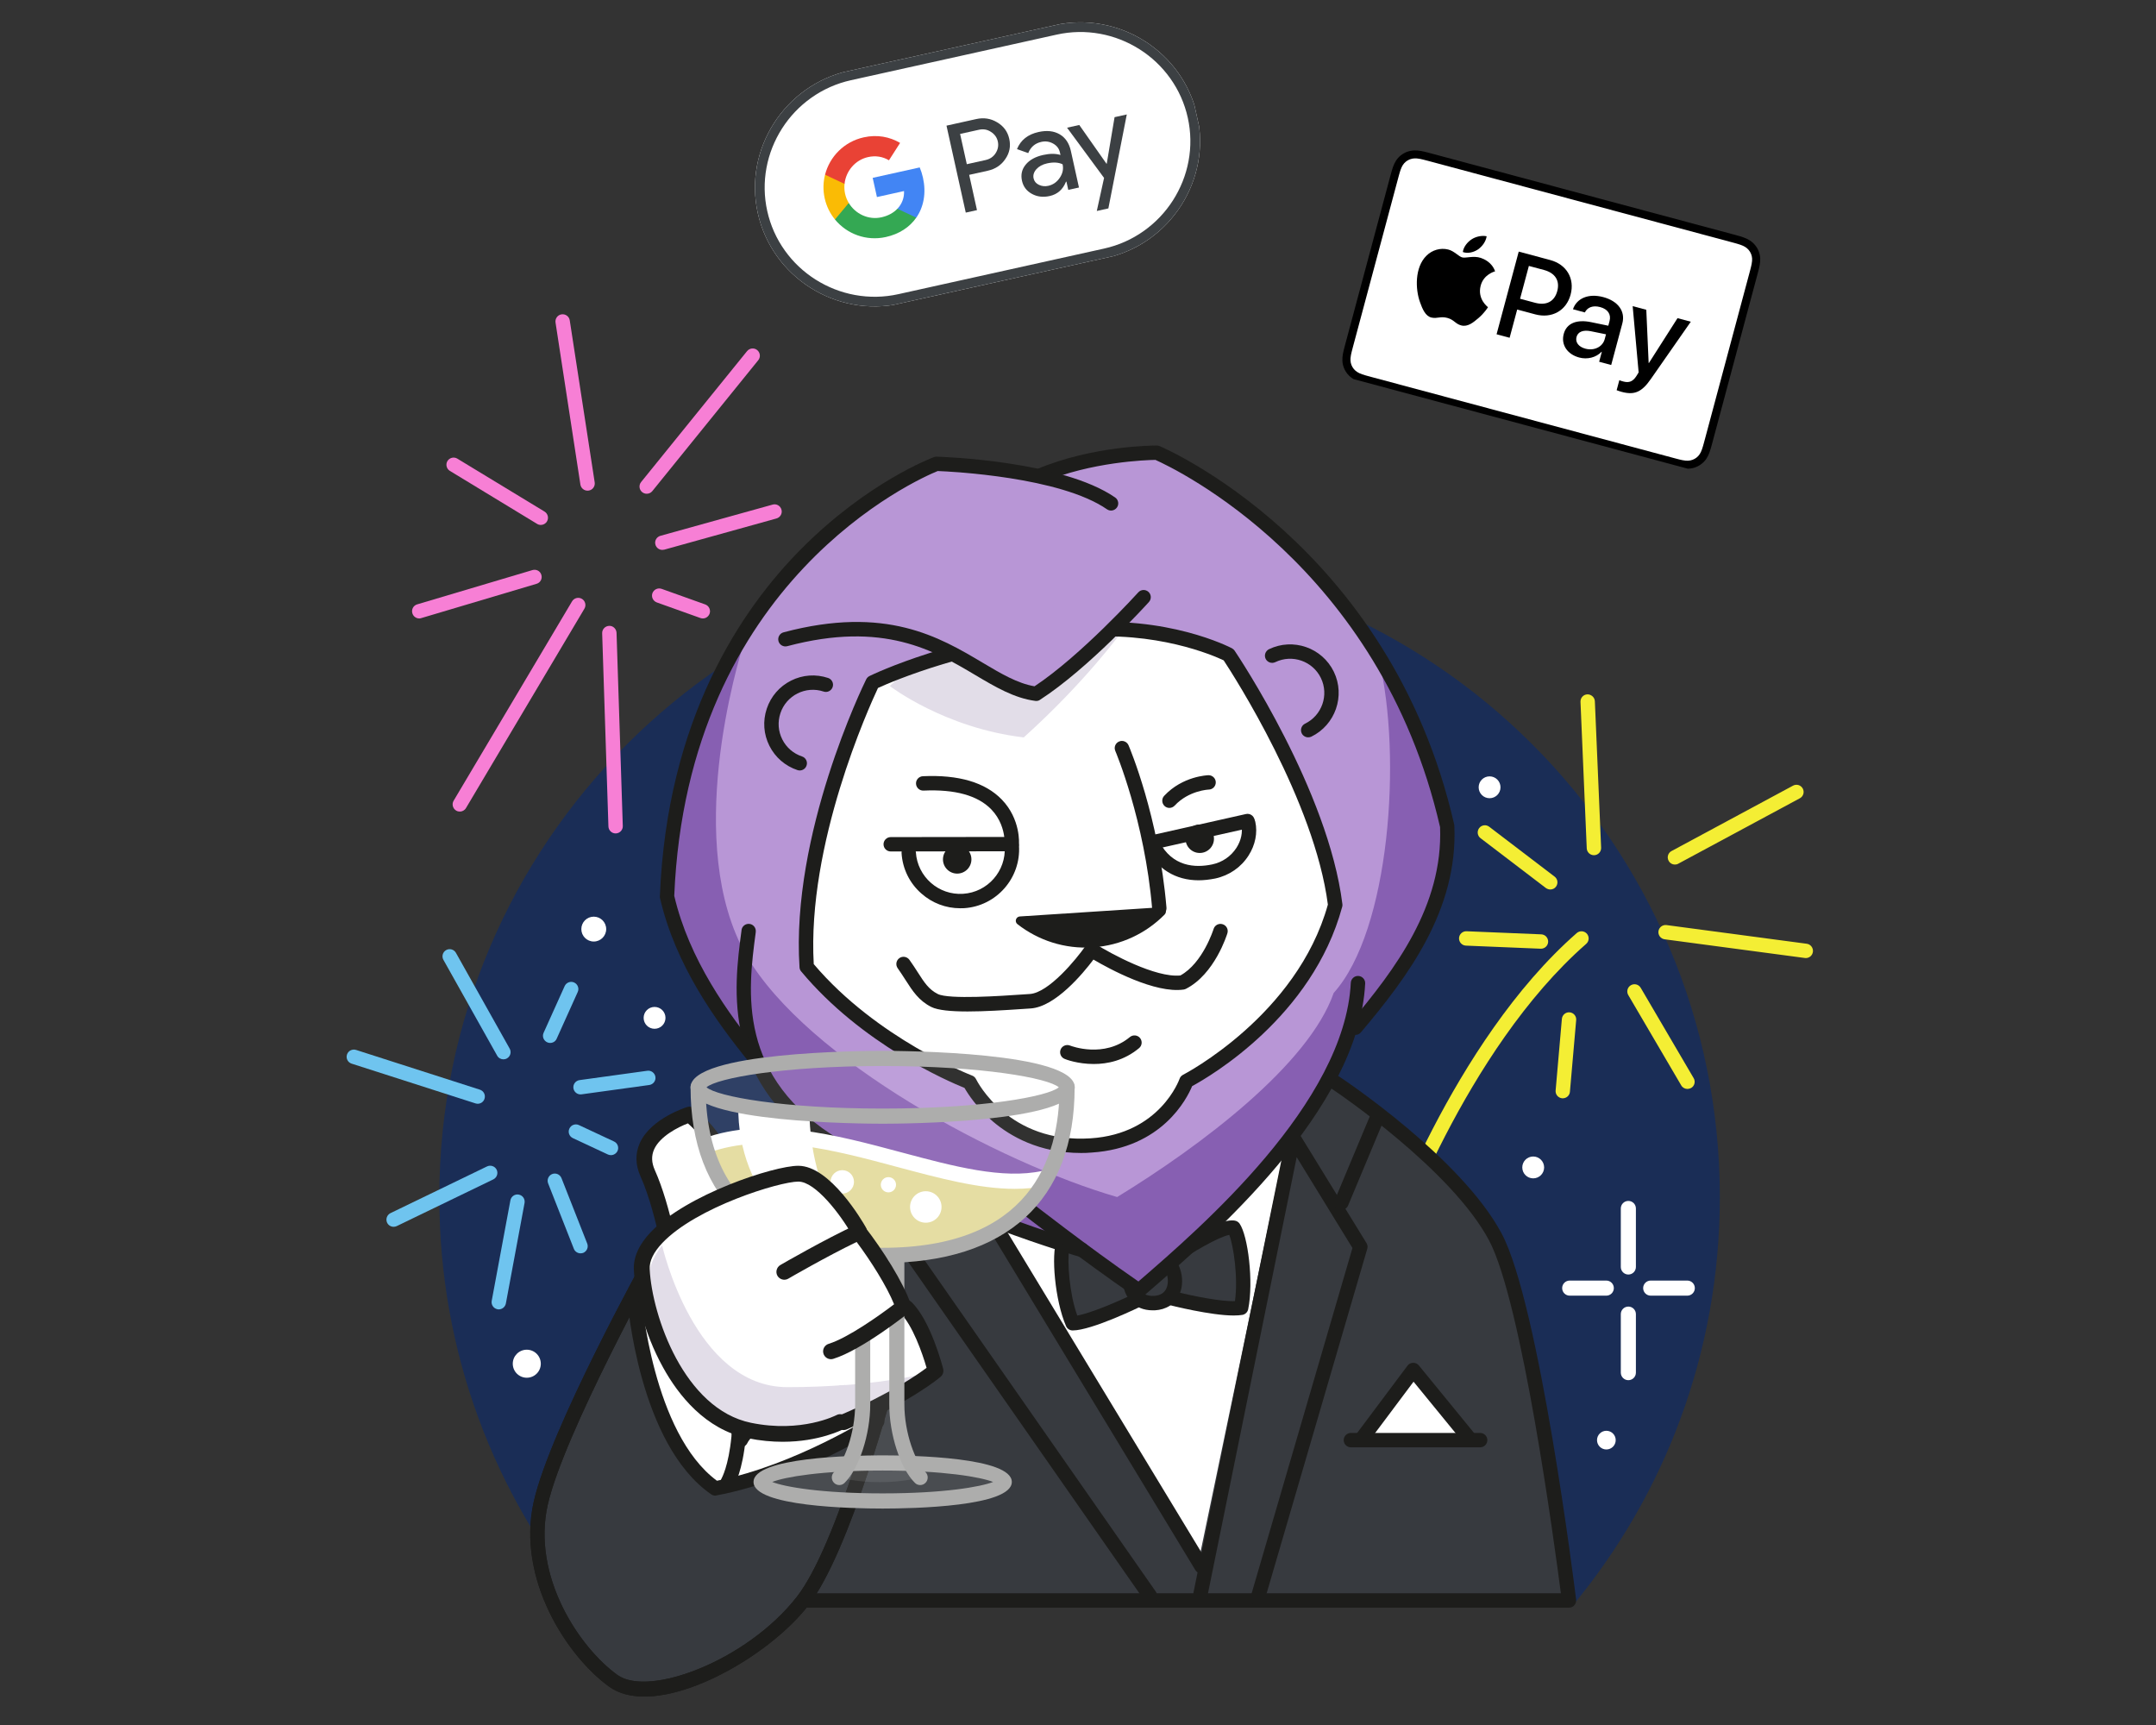 
<svg width="445" height="356" viewBox="0 0 445 356" fill="none" xmlns="http://www.w3.org/2000/svg">
<rect x="0" y="0" width="445" height="356" fill="#333333" stroke="none"/>
<g clip-path="url(#clip0_16512_57027)">
<g clip-path="url(#clip1_16512_57027)">
<path d="M217.668 5.198L175.206 14.608C161.937 17.548 153.476 30.765 156.404 43.977C159.332 57.19 172.584 65.595 185.853 62.654L228.315 53.245C241.584 50.305 250.045 37.088 247.117 23.875C244.189 10.662 230.937 2.258 217.668 5.198Z" fill="white"/>
<path d="M218.099 7.144C221.078 6.484 224.104 6.431 227.086 6.98C229.975 7.512 232.693 8.585 235.194 10.161C237.682 11.739 239.811 13.75 241.516 16.132C243.276 18.59 244.505 21.341 245.163 24.308C245.82 27.275 245.868 30.289 245.312 33.26C244.773 36.139 243.69 38.849 242.104 41.343C240.515 43.825 238.493 45.949 236.099 47.651C233.628 49.409 230.863 50.639 227.884 51.299L185.422 60.709C182.443 61.369 179.417 61.422 176.435 60.873C173.546 60.341 170.828 59.268 168.327 57.692C165.839 56.114 163.71 54.103 162.005 51.721C160.245 49.263 159.016 46.511 158.358 43.544C157.701 40.578 157.653 37.564 158.209 34.593C158.748 31.713 159.831 29.003 161.417 26.51C163.006 24.028 165.028 21.904 167.422 20.201C169.893 18.444 172.658 17.214 175.637 16.554L218.099 7.144ZM217.668 5.198L175.206 14.608C161.937 17.548 153.476 30.765 156.404 43.977C159.332 57.19 172.584 65.595 185.853 62.654L228.315 53.245C241.584 50.305 250.045 37.088 247.117 23.875C244.189 10.662 230.937 2.258 217.668 5.198Z" fill="#3C4043"/>
<path d="M200.04 36.097L201.65 43.364L199.334 43.877L195.357 25.932L201.497 24.571C203.053 24.227 204.495 24.449 205.809 25.241C207.148 26.029 207.982 27.167 208.312 28.656C208.65 30.182 208.375 31.566 207.492 32.833C206.644 34.092 205.429 34.89 203.861 35.238L200.037 36.085L200.04 36.097ZM198.163 27.629L199.55 33.887L203.422 33.029C204.339 32.826 205.042 32.342 205.509 31.596C205.988 30.847 206.137 30.033 205.951 29.192C205.767 28.363 205.291 27.7 204.54 27.224C203.796 26.721 202.967 26.577 202.038 26.783L198.166 27.641L198.163 27.629Z" fill="#3C4043"/>
<path d="M214.352 27.242C216.065 26.863 217.517 27.02 218.709 27.713C219.9 28.407 220.671 29.547 221.023 31.132L222.7 38.7L220.492 39.189L220.114 37.483L220.018 37.505C219.376 39.121 218.252 40.101 216.66 40.454C215.296 40.756 214.075 40.611 212.98 40.009C211.884 39.408 211.205 38.512 210.939 37.311C210.657 36.038 210.916 34.922 211.716 33.963C212.513 32.993 213.721 32.334 215.326 31.979C216.701 31.674 217.891 31.675 218.883 31.984L218.766 31.456C218.588 30.651 218.125 30.048 217.36 29.625C216.596 29.202 215.787 29.092 214.93 29.282C213.64 29.567 212.734 30.335 212.228 31.594L209.908 30.773C210.67 28.902 212.157 27.729 214.352 27.242ZM213.335 36.818C213.469 37.418 213.834 37.867 214.44 38.148C215.035 38.432 215.683 38.503 216.371 38.35C217.348 38.134 218.136 37.581 218.737 36.692C219.337 35.803 219.537 34.877 219.321 33.904C218.472 33.499 217.407 33.433 216.116 33.719C215.175 33.928 214.442 34.33 213.913 34.913C213.378 35.523 213.189 36.157 213.335 36.818Z" fill="#3C4043"/>
<path d="M232.57 23.621L228.768 43.013L226.38 43.542L227.88 36.72L220.242 26.353L222.763 25.794L228.384 33.798L228.432 33.787L230.049 24.18L232.57 23.621Z" fill="#3C4043"/>
<path d="M190.502 36.673C190.336 35.921 190.109 35.217 189.83 34.553L180.122 36.704L181 40.668L186.592 39.43C186.657 40.799 186.176 42.085 185.224 43.083L185.794 45.654L189.122 44.917C190.669 42.695 191.196 39.801 190.502 36.673Z" fill="#4285F4"/>
<path d="M185.225 43.082C184.437 43.91 183.324 44.538 181.929 44.847C179.233 45.445 176.545 44.143 175.185 41.886L171.752 42.647L172.34 45.299C174.786 48.283 178.792 49.814 182.831 48.919C185.622 48.301 187.765 46.867 189.123 44.915L185.225 43.082Z" fill="#34A853"/>
<path d="M174.426 39.99C174.274 39.305 174.242 38.618 174.313 37.95L173.725 35.297L170.292 36.058C169.897 37.604 169.849 39.26 170.217 40.923C170.586 42.585 171.33 44.066 172.34 45.3L175.186 41.887C174.839 41.311 174.578 40.675 174.426 39.99Z" fill="#FABB05"/>
<path d="M179.174 32.416C180.698 32.079 182.178 32.299 183.481 33.081L185.78 29.493C183.621 28.229 181.059 27.727 178.272 28.345C174.234 29.239 171.248 32.32 170.292 36.058L174.313 37.95C174.592 35.33 176.478 33.014 179.174 32.416Z" fill="#E94235"/>
</g>
<g clip-path="url(#clip2_16512_57027)">
<g clip-path="url(#clip3_16512_57027)">
<path d="M357.683 48.355L295.482 31.688C295.223 31.619 294.963 31.549 294.704 31.482C294.485 31.424 294.267 31.368 294.047 31.316C293.568 31.201 293.081 31.1 292.589 31.057C292.089 31.014 291.608 31.033 291.117 31.134C290.634 31.233 290.169 31.407 289.742 31.649C289.315 31.891 288.929 32.198 288.6 32.559C288.265 32.926 288.008 33.325 287.797 33.773C287.588 34.212 287.434 34.676 287.296 35.14C287.232 35.353 287.172 35.567 287.113 35.781C287.044 36.036 286.976 36.291 286.907 36.546L277.698 70.915C277.63 71.17 277.561 71.424 277.494 71.68C277.438 71.895 277.383 72.11 277.332 72.326C277.219 72.797 277.121 73.276 277.082 73.761C277.042 74.254 277.065 74.728 277.171 75.213C277.275 75.691 277.456 76.15 277.705 76.573C277.953 76.996 278.269 77.379 278.638 77.706C279.013 78.04 279.42 78.296 279.874 78.509C280.322 78.717 280.794 78.874 281.266 79.014C281.483 79.077 281.7 79.138 281.919 79.198C282.177 79.269 282.436 79.339 282.695 79.408L344.896 96.075C345.155 96.144 345.414 96.214 345.673 96.281C345.892 96.338 346.11 96.394 346.331 96.448C346.809 96.562 347.296 96.663 347.789 96.706C348.288 96.75 348.769 96.731 349.261 96.629C349.744 96.531 350.207 96.357 350.635 96.114C351.062 95.873 351.448 95.565 351.777 95.204C352.112 94.837 352.37 94.438 352.58 93.99C352.789 93.551 352.943 93.087 353.081 92.623C353.144 92.41 353.205 92.197 353.263 91.982C353.334 91.727 353.402 91.473 353.47 91.218L362.679 56.849C362.748 56.594 362.816 56.339 362.882 56.083C362.939 55.869 362.993 55.653 363.045 55.437C363.157 54.966 363.256 54.487 363.295 54.002C363.336 53.51 363.313 53.035 363.206 52.55C363.102 52.072 362.921 51.613 362.673 51.19C362.423 50.767 362.109 50.384 361.74 50.057C361.365 49.724 360.957 49.467 360.504 49.255C360.055 49.046 359.583 48.89 359.112 48.75C358.894 48.685 358.677 48.624 358.459 48.565C358.201 48.494 357.941 48.424 357.683 48.355Z" fill="black"/>
<path d="M357.256 49.946L358.021 50.152C358.228 50.209 358.435 50.267 358.642 50.328C359.002 50.435 359.421 50.568 359.797 50.744C360.125 50.897 360.388 51.066 360.628 51.279C360.864 51.489 361.066 51.735 361.227 52.008C361.389 52.282 361.505 52.578 361.572 52.887C361.64 53.195 361.658 53.502 361.628 53.859C361.596 54.262 361.503 54.686 361.417 55.048C361.368 55.252 361.317 55.455 361.262 55.663C361.197 55.914 361.13 56.164 361.063 56.416L351.854 90.785C351.786 91.036 351.719 91.286 351.649 91.542C351.593 91.744 351.536 91.946 351.476 92.147C351.37 92.503 351.239 92.916 351.063 93.286C350.912 93.605 350.743 93.863 350.53 94.096C350.317 94.33 350.069 94.527 349.793 94.683C349.516 94.841 349.219 94.952 348.905 95.016C348.594 95.08 348.281 95.096 347.925 95.065C347.503 95.027 347.056 94.928 346.72 94.848C346.51 94.796 346.301 94.743 346.087 94.687C345.832 94.621 345.577 94.553 345.322 94.484L283.121 77.818C283.118 77.817 283.115 77.816 283.111 77.815C282.86 77.748 282.608 77.68 282.352 77.609C282.144 77.553 281.936 77.494 281.736 77.436C281.398 77.335 280.961 77.198 280.58 77.02C280.253 76.867 279.99 76.698 279.749 76.484C279.512 76.274 279.311 76.029 279.149 75.753C278.988 75.481 278.873 75.187 278.805 74.878C278.738 74.569 278.72 74.261 278.749 73.904C278.782 73.497 278.874 73.075 278.959 72.717C279.008 72.511 279.061 72.307 279.114 72.104L279.273 71.506L279.315 71.348L288.524 36.979L288.566 36.821L288.727 36.225C288.783 36.021 288.84 35.818 288.9 35.616C289.006 35.263 289.137 34.851 289.314 34.479C289.465 34.158 289.635 33.9 289.849 33.666C290.06 33.434 290.307 33.237 290.584 33.08C290.86 32.923 291.158 32.812 291.471 32.748C291.783 32.684 292.096 32.668 292.455 32.7C292.869 32.736 293.299 32.83 293.665 32.918C293.874 32.968 294.081 33.021 294.287 33.075L295.056 33.279L357.256 49.946Z" fill="white"/>
<path d="M305.081 51.463C305.943 50.839 306.671 49.885 306.848 48.758C305.886 48.55 304.574 48.809 303.689 49.429C302.904 49.951 302.071 50.925 301.929 52.012C302.971 52.389 304.201 52.059 305.081 51.463Z" fill="black"/>
<path d="M305.638 53.225C304.114 52.72 302.542 53.322 301.803 53.124C301.063 52.926 300.15 51.804 298.919 51.498C297.319 51.094 295.603 51.584 294.416 52.777C291.997 55.152 292.1 59.664 293.102 62.395C293.584 63.742 294.195 65.247 295.455 65.537C296.646 65.807 297.297 65.225 298.729 65.609C300.161 65.993 300.376 66.856 301.63 67.167C302.93 67.491 304.038 66.593 305.128 65.666C306.377 64.612 307.081 63.46 307.122 63.398C307.105 63.369 304.883 61.773 305.61 58.97C306.214 56.621 308.477 56.034 308.588 55.989C307.911 54.078 306.227 53.432 305.638 53.225Z" fill="black"/>
<path d="M319.969 53.668C323.334 54.569 325.066 57.479 324.175 60.801C323.282 64.136 320.276 65.788 316.875 64.877L313.149 63.879L311.587 69.708L308.895 68.986L313.467 51.925L319.969 53.668L319.969 53.668ZM313.744 61.656L316.833 62.484C319.177 63.112 320.843 62.228 321.42 60.076C321.997 57.924 320.992 56.337 318.661 55.712L315.56 54.882L313.744 61.656Z" fill="black"/>
<path d="M322.756 68.912C323.339 66.736 325.392 65.854 328.441 66.494L331.956 67.22L332.212 66.263C332.583 64.879 331.855 63.797 330.269 63.372C328.767 62.97 327.639 63.428 327.113 64.478L324.661 63.821C325.407 61.613 327.798 60.48 330.923 61.317C333.987 62.138 335.519 64.259 334.85 66.754L332.553 75.326L330.066 74.659L330.614 72.614L330.554 72.598C329.45 73.785 327.617 74.231 325.959 73.787C323.483 73.123 322.157 71.146 322.756 68.912ZM331.218 69.975L331.481 68.994L328.317 68.349C326.738 68.04 325.68 68.479 325.395 69.543C325.104 70.63 325.827 71.585 327.221 71.958C329.036 72.445 330.784 71.595 331.218 69.975Z" fill="black"/>
<path d="M333.676 80.531L334.231 78.462C334.41 78.56 334.843 78.676 335.059 78.734C336.261 79.056 337.043 78.734 337.782 77.563C337.788 77.539 338.213 76.868 338.216 76.856L336.985 63.182L339.797 63.935L340.283 74.913L340.33 74.926L346.239 65.662L348.98 66.396L340.737 78.215C338.848 80.941 337.338 81.575 334.718 80.873C334.502 80.815 333.859 80.617 333.676 80.531Z" fill="black"/>
</g>
</g>
<path d="M324.479 331.503C343.525 308.6 354.976 279.171 354.976 247.057C354.976 174.077 295.806 114.907 222.826 114.907C149.846 114.907 90.676 174.077 90.676 247.057C90.676 279.171 102.127 308.6 121.173 331.503H324.479Z" fill="#1A2D56"/>
<path d="M286.55 258.82C286.387 258.82 286.224 258.79 286.06 258.745C285.289 258.478 284.874 257.633 285.141 256.862C285.289 256.446 299.722 215.076 325.443 192.559C326.051 192.025 326.986 192.084 327.534 192.693C328.068 193.316 328.009 194.25 327.401 194.784C302.258 216.782 288.093 257.41 287.959 257.811C287.737 258.434 287.158 258.82 286.55 258.82Z" fill="#F4EE34"/>
<path d="M319.984 183.57C319.673 183.57 319.361 183.466 319.079 183.273L305.581 172.979C304.928 172.49 304.81 171.555 305.299 170.902C305.789 170.25 306.723 170.116 307.376 170.621L320.874 180.915C321.527 181.404 321.646 182.339 321.156 182.992C320.874 183.377 320.429 183.57 319.984 183.57Z" fill="#F4EE34"/>
<path d="M328.988 176.494C328.202 176.494 327.535 175.871 327.505 175.07L326.214 144.84C326.185 144.024 326.808 143.327 327.638 143.298C328.395 143.283 329.151 143.891 329.181 144.722L330.472 174.952C330.501 175.768 329.878 176.465 329.048 176.494C329.033 176.494 329.003 176.494 328.988 176.494Z" fill="#F4EE34"/>
<path d="M322.565 226.661C322.521 226.661 322.476 226.661 322.432 226.661C321.616 226.587 321.008 225.875 321.082 225.059L322.373 210.27C322.447 209.454 323.174 208.846 323.975 208.92C324.79 208.994 325.399 209.706 325.324 210.522L324.034 225.311C323.975 226.082 323.322 226.661 322.565 226.661Z" fill="#F4EE34"/>
<path d="M348.286 224.733C347.782 224.733 347.278 224.466 347.011 224.006L336.078 205.36C335.663 204.648 335.9 203.743 336.612 203.328C337.324 202.913 338.229 203.15 338.645 203.862L349.577 222.508C349.992 223.22 349.755 224.124 349.043 224.54C348.791 224.658 348.538 224.733 348.286 224.733Z" fill="#F4EE34"/>
<path d="M372.717 197.721C372.657 197.721 372.583 197.721 372.524 197.706L343.584 193.85C342.768 193.746 342.205 192.989 342.308 192.188C342.412 191.387 343.154 190.809 343.97 190.913L372.91 194.769C373.725 194.873 374.289 195.63 374.185 196.431C374.081 197.187 373.458 197.721 372.717 197.721Z" fill="#F4EE34"/>
<path d="M345.705 178.423C345.171 178.423 344.667 178.141 344.4 177.637C344.014 176.91 344.281 176.02 345.008 175.634L370.091 162.136C370.818 161.75 371.708 162.017 372.094 162.744C372.479 163.471 372.212 164.361 371.486 164.747L346.402 178.245C346.18 178.378 345.943 178.423 345.705 178.423Z" fill="#F4EE34"/>
<path d="M318.056 195.793C318.041 195.793 318.012 195.793 317.997 195.793L302.57 195.155C301.754 195.125 301.116 194.428 301.146 193.612C301.176 192.796 301.873 192.159 302.689 192.188L318.115 192.826C318.931 192.856 319.569 193.553 319.539 194.369C319.51 195.17 318.842 195.793 318.056 195.793Z" fill="#F4EE34"/>
<path d="M323.841 330.302C323.841 330.302 316.351 269.752 308.637 255.275C300.42 239.848 275.648 223.442 275.648 223.442C275.648 223.442 247.153 209.425 223.034 212.317C198.915 215.21 172.393 224.852 155.987 249.935C139.582 275.018 141.525 330.302 141.525 330.302H323.841Z" fill="#373A3F"/>
<path d="M323.841 331.785H141.525C140.724 331.785 140.071 331.147 140.042 330.361C139.967 328.077 138.291 274.321 154.756 249.134C168.729 227.759 192.285 214.528 222.856 210.849C247.123 207.942 275.114 221.544 276.301 222.122C276.36 222.152 276.419 222.182 276.464 222.211C277.487 222.894 301.636 239.003 309.943 254.578C317.7 269.129 325.013 327.632 325.31 330.109C325.369 330.524 325.236 330.954 324.954 331.281C324.672 331.607 324.272 331.785 323.841 331.785ZM142.979 328.818H322.165C320.89 318.999 314.126 268.714 307.332 255.972C299.619 241.495 276.479 225.771 274.921 224.733C273.2 223.902 245.981 211.042 223.227 213.786C193.115 217.405 170.925 229.836 157.248 250.751C142.741 272.926 142.83 320.007 142.979 328.818Z" fill="#1D1D1B"/>
<path d="M247.642 321.002L196.512 239.656C196.512 239.656 220.942 222.612 237.022 222.938C253.101 223.265 267.252 226.795 267.252 226.795L247.642 321.002Z" fill="white"/>
<path d="M237.348 330.836C236.874 330.836 236.414 330.613 236.132 330.198L185.654 257.856C185.417 257.53 185.343 257.114 185.417 256.714C185.491 256.313 185.728 255.972 186.069 255.75L201.185 246.108C201.526 245.885 201.926 245.826 202.327 245.915C202.712 246.004 203.054 246.256 203.261 246.597L249.245 322.485C249.675 323.182 249.437 324.102 248.74 324.517C248.043 324.947 247.123 324.71 246.708 324.013L201.511 249.431L188.977 257.426L238.579 328.507C239.054 329.175 238.891 330.109 238.209 330.569C237.942 330.747 237.645 330.836 237.348 330.836Z" fill="#1D1D1B"/>
<path d="M259.539 331.489C259.405 331.489 259.257 331.474 259.123 331.429C258.337 331.192 257.892 330.376 258.115 329.59L279.148 257.559L267.638 238.81L249.096 329.976C248.933 330.777 248.147 331.296 247.346 331.133C246.545 330.969 246.026 330.183 246.189 329.382L265.487 234.523C265.606 233.93 266.08 233.47 266.688 233.351C267.282 233.233 267.89 233.514 268.216 234.034L282.041 256.536C282.263 256.892 282.323 257.322 282.204 257.722L260.978 330.391C260.77 331.058 260.177 331.489 259.539 331.489Z" fill="#1D1D1B"/>
<path d="M276.894 249.682C276.701 249.682 276.508 249.653 276.315 249.564C275.559 249.252 275.203 248.377 275.514 247.621L282.916 229.939C283.228 229.183 284.103 228.827 284.859 229.138C285.616 229.45 285.972 230.325 285.66 231.081L278.258 248.763C278.036 249.341 277.472 249.682 276.894 249.682Z" fill="#1D1D1B"/>
<path d="M241.175 267.765C241.175 267.765 252.523 270.642 256.172 269.886C257.329 264.308 255.979 255.275 254.629 253.347C251.366 252.768 240.211 260.645 240.211 260.645L241.175 267.765Z" fill="#373A3F"/>
<path d="M254.614 271.488C249.957 271.488 241.843 269.47 240.819 269.203C240.226 269.055 239.796 268.566 239.707 267.972L238.743 260.867C238.669 260.318 238.906 259.769 239.351 259.458C242.08 257.53 251.277 251.27 254.881 251.908C255.267 251.982 255.608 252.19 255.846 252.516C257.581 254.993 258.782 264.561 257.625 270.197C257.507 270.776 257.062 271.221 256.483 271.354C255.964 271.443 255.326 271.488 254.614 271.488ZM242.51 266.563C246.456 267.512 252.063 268.64 254.896 268.521C255.579 263.671 254.6 257.129 253.724 254.845C251.559 255.275 246.278 258.271 241.798 261.357L242.51 266.563Z" fill="#1D1D1B"/>
<path d="M235.628 267.898C235.628 267.898 225.126 273.075 221.402 273.075C219.118 267.868 218.554 258.746 219.474 256.58C222.545 255.334 235.094 260.734 235.094 260.734L235.628 267.898Z" fill="#373A3F"/>
<path d="M221.402 274.573C220.809 274.573 220.275 274.232 220.038 273.683C217.724 268.402 216.923 258.79 218.109 256.017C218.258 255.661 218.554 255.364 218.925 255.216C222.307 253.836 232.616 258.064 235.687 259.384C236.191 259.606 236.532 260.081 236.577 260.63L237.111 267.779C237.155 268.388 236.829 268.951 236.295 269.218C235.183 269.782 225.363 274.558 221.402 274.573ZM220.661 257.871C220.29 260.289 220.676 266.889 222.352 271.503C225.126 270.998 230.391 268.773 234.07 267.008L233.67 261.757C228.671 259.666 222.871 257.915 220.661 257.871Z" fill="#1D1D1B"/>
<path d="M237.14 258.924C231.949 259.695 231.563 269.307 238.297 268.922C245.017 268.536 243.044 258.049 237.14 258.924Z" fill="#373A3F"/>
<path d="M237.897 270.42C234.07 270.42 232.082 267.69 231.8 264.887C231.474 261.668 233.299 258.004 236.918 257.47C239.113 257.144 241.16 258.004 242.51 259.844C244.082 261.95 244.438 264.976 243.4 267.201C242.495 269.144 240.7 270.286 238.357 270.42C238.223 270.405 238.06 270.42 237.897 270.42ZM237.363 260.392C235.494 260.674 234.574 262.736 234.752 264.575C234.841 265.495 235.375 267.587 238.208 267.438C239.44 267.364 240.285 266.86 240.73 265.925C241.323 264.664 241.071 262.84 240.152 261.594C239.647 260.926 238.757 260.185 237.363 260.392Z" fill="#1D1D1B"/>
<path d="M299.663 170.517C286.461 112.652 239.721 93.443 239.721 93.443C239.721 93.443 227.009 93.384 215.528 98.204L215.602 98.338C205.086 96.024 194.242 95.713 194.242 95.713C194.242 95.713 141.421 115.248 138.632 185.009C141.451 197.261 150.306 210.152 157.352 219.066C160.022 225.252 164.932 231.334 173.639 236.555C189.792 246.226 212.354 253.925 223.672 257.455C227.439 260.244 231.8 263.403 236.058 266.325C247.049 256.817 273.749 234.3 279.994 210.789L280.736 212.08C289.814 201.341 300.39 187.709 299.663 170.517Z" fill="#B896D6"/>
<path d="M299.663 170.517C296.251 155.595 290.615 143.253 284.118 133.137C284.192 134.012 284.34 134.991 284.607 136.104C289.428 156.04 286.862 192.055 275.277 204.916C270.13 219.704 247.939 236.421 230.584 247.042C206.154 239.967 166.593 218.74 154.059 197.202C140.961 174.285 152.101 137.083 153.836 131.654C145.826 144.796 139.552 162.21 138.632 185.009C141.451 197.262 150.306 210.152 157.352 219.067C160.022 225.252 164.932 231.334 173.639 236.555C189.792 246.226 212.354 253.925 223.672 257.455C227.439 260.244 231.8 263.403 236.058 266.326C247.049 256.817 273.749 234.3 279.994 210.79L280.736 212.08C289.814 201.341 300.39 187.709 299.663 170.517Z" fill="#875FB2"/>
<path d="M180.121 140.865C180.121 140.865 197.447 132.425 222.411 130.126C240.775 128.435 253.591 135.125 253.591 135.125C253.591 135.125 272.711 163.486 275.588 186.789C269.077 210.804 244.869 223.131 244.869 223.131C244.869 223.131 240.73 235.398 225.215 236.407C207.118 237.593 200.117 223.353 200.117 223.353C200.117 223.353 179.958 215.699 166.489 199.546C164.724 172.134 180.121 140.865 180.121 140.865Z" fill="white"/>
<path d="M223.331 259.458C223.197 259.458 223.064 259.443 222.93 259.398C222.648 259.324 194.228 251.181 171.918 237.831C148.793 223.991 151.448 204.025 153.036 192.114L153.05 191.951C153.154 191.135 153.896 190.572 154.712 190.675C155.528 190.779 156.091 191.536 155.987 192.337L155.973 192.5C154.385 204.426 151.982 222.448 173.446 235.279C195.4 248.422 223.449 256.461 223.731 256.535C224.517 256.758 224.977 257.574 224.755 258.36C224.562 259.027 223.969 259.458 223.331 259.458Z" fill="#1D1D1B"/>
<path d="M235.093 267.824C234.797 267.824 234.515 267.735 234.248 267.571C223.078 259.917 211.138 250.572 211.019 250.469C210.366 249.964 210.262 249.03 210.767 248.392C211.271 247.754 212.206 247.635 212.843 248.14C212.962 248.229 224.176 257.01 234.975 264.471L235.153 264.308C247.835 253.346 277.546 227.685 278.807 202.824C278.852 202.008 279.549 201.37 280.365 201.415C281.181 201.459 281.818 202.156 281.774 202.972C280.454 229.094 250.06 255.334 237.096 266.548L236.043 267.453C235.791 267.69 235.449 267.824 235.093 267.824Z" fill="#1D1D1B"/>
<path d="M165.065 159.006C164.917 159.006 164.754 158.977 164.606 158.932C162.069 158.087 160.007 156.307 158.806 153.919C157.604 151.53 157.411 148.816 158.257 146.265C159.102 143.728 160.882 141.666 163.271 140.465C165.659 139.263 168.388 139.07 170.925 139.916C171.696 140.168 172.126 141.014 171.859 141.785C171.607 142.556 170.761 142.986 169.99 142.719C166.297 141.488 162.292 143.506 161.075 147.199C160.482 148.994 160.615 150.907 161.461 152.584C162.306 154.275 163.76 155.521 165.54 156.114C166.311 156.366 166.742 157.212 166.475 157.983C166.267 158.621 165.688 159.006 165.065 159.006Z" fill="#1D1D1B"/>
<path d="M183.652 141.577C183.652 141.577 194.91 150.255 211.301 152.183C224.161 140.613 231.563 130.319 231.563 130.319C231.563 130.319 192.329 132.573 183.652 141.577Z" fill="#E2DDE8"/>
<path d="M270.011 152.168C269.462 152.168 268.928 151.857 268.676 151.338C268.32 150.596 268.632 149.706 269.359 149.35C272.859 147.659 274.328 143.431 272.637 139.931C270.946 136.43 266.718 134.962 263.218 136.653C262.476 137.009 261.601 136.697 261.23 135.97C260.874 135.229 261.185 134.353 261.912 133.983C266.881 131.58 272.889 133.656 275.307 138.64C277.71 143.609 275.618 149.617 270.649 152.035C270.441 152.124 270.234 152.168 270.011 152.168Z" fill="#1D1D1B"/>
<path d="M223.138 237.949C214.475 237.949 208.497 234.478 204.922 231.437C201.6 228.604 199.746 225.697 199.078 224.525C195.741 223.175 177.881 215.506 165.362 200.48C165.154 200.243 165.036 199.946 165.021 199.62C163.226 172.134 178.148 141.488 178.786 140.198C178.934 139.901 179.172 139.664 179.468 139.515C180.18 139.159 197.328 130.927 222.277 128.628C240.878 126.907 253.739 133.508 254.273 133.79C254.495 133.908 254.673 134.071 254.822 134.279C255.608 135.451 274.164 163.204 277.072 186.596C277.101 186.789 277.087 186.982 277.027 187.16C270.871 209.87 249.719 222.167 246.055 224.154C244.987 226.735 239.855 236.911 225.318 237.86C224.577 237.934 223.85 237.949 223.138 237.949ZM167.958 198.967C180.996 214.379 200.458 221.9 200.65 221.974C201.006 222.107 201.288 222.374 201.451 222.701C201.718 223.235 208.245 236.051 225.111 234.923C239.454 233.989 243.415 222.76 243.459 222.656C243.578 222.285 243.845 221.989 244.186 221.811C244.424 221.692 267.712 209.588 274.075 186.685C271.316 165.37 254.673 139.471 252.567 136.282C250.476 135.288 238.624 130.111 222.544 131.594C200.339 133.641 184.111 140.657 181.219 141.978C179.365 145.938 166.534 174.181 167.958 198.967Z" fill="#1D1D1B"/>
<path d="M279.772 213.578C279.43 213.578 279.089 213.459 278.822 213.222C278.199 212.688 278.11 211.754 278.644 211.131C287.974 200.065 297.868 186.923 297.23 170.695C284.83 116.642 242.243 96.588 238.476 94.912C236.532 94.941 225.274 95.312 215.158 99.554C214.401 99.866 213.541 99.51 213.214 98.768C212.903 98.012 213.259 97.136 214.001 96.825C225.645 91.93 238.223 91.945 238.772 91.945C238.965 91.945 239.158 91.989 239.336 92.064C239.811 92.256 286.936 112.237 300.153 170.176C300.167 170.265 300.182 170.354 300.182 170.443C300.924 187.783 290.615 201.533 280.899 213.044C280.617 213.4 280.187 213.578 279.772 213.578Z" fill="#1D1D1B"/>
<path d="M236.058 123.243C236.058 123.243 223.835 136.741 213.867 143.179C201.333 141.577 192.329 123.881 162.099 131.921" fill="#B896D6"/>
<path d="M155.75 219.719C155.32 219.719 154.89 219.526 154.593 219.17C147.725 210.7 139.418 199.19 136.229 185.35C136.2 185.217 136.185 185.083 136.2 184.965C137.653 148.46 152.932 125.765 165.481 113.171C179.112 99.495 192.225 94.541 192.774 94.333C192.952 94.274 193.145 94.229 193.338 94.244C194.391 94.274 219.162 95.075 230.169 102.669C230.836 103.129 231.014 104.064 230.54 104.731C230.065 105.399 229.145 105.577 228.478 105.102C218.806 98.427 196.408 97.314 193.545 97.211C189.57 98.828 141.881 119.624 139.166 184.876C142.252 198.048 150.262 209.113 156.907 217.301C157.426 217.939 157.322 218.874 156.684 219.393C156.417 219.615 156.076 219.719 155.75 219.719Z" fill="#1D1D1B"/>
<path d="M241.368 166.735C240.997 166.735 240.641 166.601 240.359 166.334C239.766 165.77 239.736 164.836 240.285 164.243C244.097 160.163 249.2 160 249.423 159.985C249.437 159.985 249.452 159.985 249.452 159.985C250.253 159.985 250.921 160.623 250.936 161.439C250.95 162.255 250.313 162.937 249.482 162.952C249.452 162.952 245.373 163.115 242.451 166.26C242.154 166.571 241.754 166.735 241.368 166.735Z" fill="#1D1D1B"/>
<path d="M238.401 175.204C237.719 175.204 237.111 174.73 236.962 174.047C236.784 173.246 237.289 172.46 238.09 172.282L257.165 167.995C257.966 167.817 258.753 168.322 258.931 169.123C259.109 169.924 258.604 170.71 257.803 170.888L238.728 175.175C238.624 175.189 238.505 175.204 238.401 175.204Z" fill="#1D1D1B"/>
<path d="M183.844 175.723C183.029 175.723 182.361 175.056 182.361 174.24C182.361 173.424 183.029 172.757 183.844 172.757L207.281 172.727C207.103 171.303 206.495 168.989 204.596 167.031C201.793 164.153 197.091 162.863 190.623 163.16C189.807 163.204 189.11 162.566 189.066 161.75C189.021 160.935 189.659 160.237 190.475 160.193C197.862 159.852 203.335 161.469 206.762 164.999C210.693 169.063 210.337 174.107 210.307 174.314C210.248 175.086 209.61 175.679 208.824 175.679L183.844 175.723Z" fill="#1D1D1B"/>
<path d="M239.291 188.925C238.535 188.925 237.882 188.347 237.808 187.561C236.265 169.301 230.258 155.105 230.198 154.972C229.872 154.215 230.228 153.34 230.985 153.029C231.726 152.702 232.601 153.058 232.928 153.8C233.18 154.393 239.173 168.544 240.76 187.308C240.834 188.124 240.226 188.836 239.41 188.91C239.38 188.925 239.336 188.925 239.291 188.925Z" fill="#1D1D1B"/>
<path d="M210.5 189.133C209.684 189.192 209.358 190.216 209.996 190.72C214.268 194.057 219.741 195.897 225.571 195.511C231.4 195.125 236.592 192.589 240.389 188.732C240.953 188.154 240.493 187.175 239.692 187.234L210.5 189.133Z" fill="#1D1D1B"/>
<path d="M198.188 187.442C195.236 187.442 192.433 186.389 190.193 184.416C187.746 182.28 186.292 179.313 186.084 176.079C186.025 175.264 186.648 174.552 187.464 174.507C188.265 174.448 188.992 175.071 189.036 175.887C189.362 180.945 193.738 184.801 198.796 184.46C203.855 184.134 207.696 179.743 207.37 174.7C207.311 173.884 207.934 173.172 208.75 173.128C209.551 173.068 210.277 173.691 210.322 174.507C210.752 181.197 205.679 186.997 198.989 187.427C198.737 187.427 198.455 187.442 198.188 187.442Z" fill="#1D1D1B"/>
<path d="M247.39 181.672C242.644 181.672 238.802 179.328 236.577 174.967C236.206 174.24 236.488 173.35 237.229 172.964C237.956 172.594 238.846 172.875 239.232 173.617C241.946 178.927 246.708 179.135 250.209 178.393C252.3 177.948 254.065 176.732 255.207 174.967C256.172 173.454 256.542 171.733 256.201 170.235C256.023 169.434 256.528 168.648 257.329 168.47C258.13 168.292 258.916 168.796 259.094 169.597C259.598 171.852 259.094 174.403 257.699 176.569C256.142 179.002 253.709 180.678 250.832 181.301C249.63 181.538 248.488 181.672 247.39 181.672Z" fill="#1D1D1B"/>
<path d="M197.565 180.292C199.187 180.292 200.502 178.977 200.502 177.355C200.502 175.733 199.187 174.418 197.565 174.418C195.943 174.418 194.628 175.733 194.628 177.355C194.628 178.977 195.943 180.292 197.565 180.292Z" fill="#1D1D1B"/>
<path d="M247.628 176.035C249.25 176.035 250.565 174.72 250.565 173.098C250.565 171.476 249.25 170.161 247.628 170.161C246.006 170.161 244.691 171.476 244.691 173.098C244.691 174.72 246.006 176.035 247.628 176.035Z" fill="#1D1D1B"/>
<path d="M199.716 208.743C196.349 208.743 193.59 208.505 192.21 207.808C189.629 206.503 188.368 204.53 186.9 202.246C186.41 201.489 185.891 200.673 185.283 199.813C184.808 199.145 184.957 198.226 185.624 197.736C186.292 197.262 187.211 197.41 187.701 198.077C188.354 198.982 188.902 199.843 189.407 200.629C190.786 202.78 191.706 204.204 193.56 205.138C195.859 206.295 206.836 205.524 210.974 205.242L212.547 205.138C216.492 204.886 222.218 197.87 224.072 195.2C224.517 194.547 225.407 194.369 226.075 194.799C229.264 196.817 238.55 201.845 243.637 201.311C248.28 198.76 250.461 191.788 250.49 191.714C250.728 190.928 251.558 190.498 252.345 190.735C253.131 190.972 253.576 191.803 253.338 192.589C253.235 192.93 250.713 201.044 244.78 204.07C244.631 204.144 244.483 204.189 244.32 204.218C238.386 205.079 228.997 199.976 225.689 198.033C223.538 200.896 217.827 207.778 212.74 208.12L211.182 208.223C207.266 208.49 203.172 208.743 199.716 208.743Z" fill="#1D1D1B"/>
<path d="M213.882 144.662C213.823 144.662 213.763 144.662 213.689 144.648C209.343 144.084 205.442 141.77 201.288 139.308C192.863 134.309 182.391 128.064 162.484 133.359C161.698 133.567 160.882 133.092 160.675 132.306C160.467 131.52 160.942 130.704 161.728 130.497C182.836 124.89 193.916 131.476 202.801 136.756C206.643 139.041 209.996 141.028 213.526 141.636C223.138 135.273 234.827 122.383 234.945 122.249C235.494 121.641 236.429 121.597 237.037 122.145C237.645 122.694 237.689 123.629 237.141 124.237C236.636 124.801 224.681 137.958 214.653 144.425C214.446 144.588 214.164 144.662 213.882 144.662Z" fill="#1D1D1B"/>
<path d="M225.748 219.586C222.426 219.586 219.919 218.621 219.741 218.532C218.984 218.236 218.614 217.361 218.91 216.604C219.207 215.848 220.082 215.477 220.839 215.773C221.135 215.892 227.87 218.443 233.21 214.023C233.847 213.504 234.782 213.593 235.301 214.216C235.82 214.854 235.731 215.788 235.108 216.307C232.008 218.888 228.582 219.586 225.748 219.586Z" fill="#1D1D1B"/>
<path d="M134.776 259.576C134.776 259.576 115.003 295.265 111.621 310.217C108.239 325.169 117.895 340.596 126.573 346.87C135.25 353.145 156.951 341.56 165.644 330.464C174.321 319.369 183.488 284.17 183.488 284.17" fill="#373A3F"/>
<path d="M132.996 350.133C130.192 350.133 127.685 349.51 125.698 348.072C117.079 341.842 106.563 325.881 110.167 309.891C113.549 294.909 132.654 260.318 133.47 258.849C133.871 258.137 134.776 257.87 135.488 258.271C136.2 258.671 136.467 259.576 136.066 260.288C135.873 260.644 116.353 295.962 113.06 310.543C109.752 325.213 119.468 339.913 127.433 345.669C133.871 350.326 154.118 342.776 164.457 329.56C172.853 318.835 181.946 284.14 182.035 283.799C182.242 283.013 183.043 282.538 183.844 282.731C184.63 282.938 185.105 283.754 184.912 284.541C184.541 285.994 175.567 320.17 166.801 331.384C159.696 340.507 144.002 350.133 132.996 350.133Z" fill="#1D1D1B"/>
<path d="M137.03 257.01C137.03 257.01 130.281 262.795 131.883 274.38C133.485 285.965 137.994 299.775 147.636 307.177C162.425 302.356 179.468 294.954 182.361 291.424C185.253 287.893 184.927 276.635 184.927 276.635L137.03 257.01Z" fill="white"/>
<path d="M150.202 307.369C149.935 307.369 149.668 307.295 149.416 307.147C148.719 306.717 148.511 305.797 148.941 305.1C148.941 305.085 150.38 302.623 150.974 296.422C151.419 291.794 141.703 271.695 135.072 259.324C134.687 258.597 134.954 257.707 135.68 257.322C136.407 256.936 137.297 257.203 137.683 257.93C139.418 261.163 154.593 289.718 153.925 296.719C153.273 303.616 151.641 306.39 151.463 306.687C151.181 307.117 150.707 307.369 150.202 307.369Z" fill="#1D1D1B"/>
<path d="M152.887 298.692C152.679 298.692 152.457 298.647 152.264 298.558C151.522 298.217 151.196 297.327 151.552 296.586C154.118 291.082 175.122 280.328 182.895 279.661C183.725 279.572 184.437 280.195 184.497 281.011C184.571 281.826 183.963 282.553 183.147 282.613C175.923 283.236 156.195 293.634 154.237 297.846C153.97 298.366 153.436 298.692 152.887 298.692Z" fill="#1D1D1B"/>
<path d="M132.996 350.133C130.192 350.133 127.685 349.51 125.698 348.072C117.079 341.842 106.563 325.881 110.167 309.891C113.549 294.909 132.654 260.318 133.47 258.849C133.871 258.137 134.776 257.87 135.488 258.271C136.2 258.671 136.467 259.576 136.066 260.288C135.873 260.644 116.353 295.962 113.06 310.543C109.752 325.213 119.468 339.913 127.433 345.669C133.871 350.326 154.118 342.776 164.457 329.56C172.853 318.835 181.946 284.14 182.035 283.799C182.242 283.013 183.043 282.538 183.844 282.731C184.63 282.938 185.105 283.754 184.912 284.541C184.541 285.994 175.567 320.17 166.801 331.384C159.696 340.507 144.002 350.133 132.996 350.133Z" fill="#1D1D1B"/>
<path d="M139.507 265.109C139.507 265.109 137.46 250.528 133.693 242.162C129.925 233.796 142.326 229.999 142.326 229.999C142.326 229.999 146.316 232.965 149.179 238.528C152.042 244.09 155.809 252.471 155.809 252.471C155.809 252.471 151.419 269.292 139.507 265.109Z" fill="white"/>
<path d="M143.201 267.408C141.836 267.408 140.427 267.156 138.973 266.652C138.395 266.444 137.994 265.94 137.905 265.347C137.89 265.198 135.843 250.899 132.224 242.83C131.126 240.397 131.082 238.053 132.076 235.858C134.375 230.8 141.554 228.56 141.851 228.456C142.34 228.308 142.874 228.397 143.29 228.708C143.468 228.842 147.621 231.957 150.632 237.801C153.48 243.349 157.263 251.744 157.292 251.833C157.441 252.175 157.47 252.545 157.381 252.916C157.278 253.317 154.756 262.691 148.244 266.148C146.657 266.978 144.966 267.408 143.201 267.408ZM140.961 263.863C143.052 264.397 144.951 264.204 146.716 263.27C151.211 260.882 153.48 254.503 154.074 252.605C153.198 250.662 150.128 243.942 147.725 239.284C145.737 235.428 143.156 232.876 141.984 231.838C139.923 232.624 136.229 234.508 135.013 237.193C134.419 238.528 134.464 239.922 135.161 241.495C138.439 248.778 140.412 260.348 140.961 263.863Z" fill="#1D1D1B"/>
<path d="M167.542 279.839C167.542 279.839 182.331 267.942 187.152 270.835C191.973 273.727 193.426 282.568 193.426 282.568C193.738 281.159 189.021 287.745 175.745 293.441" fill="white"/>
<path d="M162.9 286.276C182.198 286.276 193.1 282.894 193.1 282.894C193.1 282.894 177.688 297.846 158.405 295.918C139.107 293.99 143.616 286.276 162.9 286.276Z" fill="#E2DDE8"/>
<path d="M174.128 295.132C173.505 295.132 172.897 294.761 172.63 294.153C172.274 293.322 172.66 292.373 173.49 292.017C183.622 287.671 189.288 283.77 191.246 282.286C190.371 279.245 188.309 273.386 185.861 271.043C185.209 270.42 185.194 269.396 185.817 268.743C186.44 268.091 187.463 268.076 188.116 268.699C192.106 272.511 194.569 282.093 194.672 282.494C194.821 283.087 194.628 283.725 194.153 284.126C193.916 284.333 188.116 289.288 174.766 294.998C174.558 295.087 174.351 295.132 174.128 295.132Z" fill="#1D1D1B"/>
<g opacity="0.3">
<path opacity="0.3" d="M182.836 218.429C161.802 218.429 144.744 221.099 144.744 224.392C144.744 250.291 161.802 259.087 182.836 259.087C203.869 259.087 220.928 249.935 220.928 224.392C220.913 221.099 203.869 218.429 182.836 218.429Z" fill="white"/>
</g>
<path d="M215.484 243.186C196.512 247.369 168.21 228.397 145.708 236.437L145.619 236.466C150.217 253.094 164.843 259.087 182.198 259.087C196.972 259.087 209.788 254.563 216.092 243.008L215.484 243.186Z" fill="#E5DDA3"/>
<path d="M209.432 245.351C202.074 245.351 193.886 243.156 185.342 240.872C172.007 237.297 158.212 233.618 146.242 237.89C145.426 238.187 144.536 237.757 144.239 236.941C143.943 236.125 144.373 235.235 145.189 234.938C158.079 230.34 172.348 234.152 186.143 237.846C196.883 240.723 207.029 243.423 215.143 241.643C215.973 241.465 216.819 241.984 216.997 242.83C217.175 243.675 216.656 244.506 215.81 244.684C213.778 245.159 211.642 245.351 209.432 245.351Z" fill="white"/>
<path d="M167.097 230.399C167.097 230.399 167.097 252.338 181.56 258.375C165.881 260.541 152.145 246.553 152.383 228.234C162.024 228.471 167.097 230.399 167.097 230.399Z" fill="white"/>
<path d="M182.183 231.912C178.119 231.912 142.533 231.705 142.533 224.392C142.533 217.079 178.119 216.871 182.183 216.871C186.247 216.871 221.832 217.079 221.832 224.392C221.832 231.705 186.247 231.912 182.183 231.912ZM145.826 224.392C147.992 226.276 161.476 228.783 182.183 228.783C202.89 228.783 216.374 226.261 218.539 224.392C216.374 222.508 202.89 220.001 182.183 220.001C161.476 220.001 147.992 222.508 145.826 224.392Z" fill="#ADADAC"/>
<path d="M182.183 260.645C156.61 260.645 142.533 247.769 142.533 224.377C142.533 223.517 143.231 222.82 144.091 222.82C144.951 222.82 145.648 223.517 145.648 224.377C145.648 251.759 165.51 257.515 182.168 257.515C212.354 257.515 218.688 239.492 218.688 224.377C218.688 223.517 219.385 222.82 220.245 222.82C221.106 222.82 221.803 223.517 221.803 224.377C221.832 247.769 207.756 260.645 182.183 260.645Z" fill="#ADADAC"/>
<path d="M191.083 252.338C192.877 252.338 194.331 250.884 194.331 249.089C194.331 247.295 192.877 245.841 191.083 245.841C189.289 245.841 187.834 247.295 187.834 249.089C187.834 250.884 189.289 252.338 191.083 252.338Z" fill="white"/>
<path d="M173.847 246.33C175.182 246.33 176.264 245.248 176.264 243.913C176.264 242.577 175.182 241.495 173.847 241.495C172.511 241.495 171.429 242.577 171.429 243.913C171.429 245.248 172.511 246.33 173.847 246.33Z" fill="white"/>
<path d="M183.37 246.078C184.238 246.078 184.942 245.374 184.942 244.506C184.942 243.638 184.238 242.934 183.37 242.934C182.501 242.934 181.797 243.638 181.797 244.506C181.797 245.374 182.501 246.078 183.37 246.078Z" fill="white"/>
<path d="M281.106 296.882L291.682 282.731L303.267 296.882" fill="white"/>
<path d="M281.106 298.366C280.795 298.366 280.483 298.277 280.216 298.069C279.564 297.579 279.43 296.645 279.92 295.992L290.511 281.841C290.778 281.47 291.208 281.263 291.668 281.248C292.113 281.233 292.558 281.441 292.854 281.797L304.424 295.948C304.943 296.586 304.854 297.52 304.217 298.039C303.579 298.558 302.644 298.469 302.125 297.832L291.757 285.149L282.308 297.772C281.996 298.158 281.551 298.366 281.106 298.366Z" fill="#1D1D1B"/>
<path d="M305.507 298.692H278.822C278.006 298.692 277.339 298.024 277.339 297.208C277.339 296.392 278.006 295.725 278.822 295.725H305.507C306.323 295.725 306.99 296.392 306.99 297.208C306.99 298.024 306.338 298.692 305.507 298.692Z" fill="#1D1D1B"/>
<path d="M147.636 308.66C147.339 308.66 147.043 308.571 146.791 308.393C131.913 298.143 129.525 268.966 129.436 267.735C129.376 266.919 129.984 266.207 130.8 266.148C131.616 266.088 132.328 266.697 132.387 267.512C132.402 267.794 134.701 295.8 147.977 305.59C164.309 302.326 180.106 292.195 180.269 292.091C180.952 291.646 181.871 291.839 182.316 292.536C182.761 293.219 182.569 294.138 181.871 294.583C181.189 295.028 165.036 305.397 147.903 308.616C147.829 308.645 147.725 308.66 147.636 308.66Z" fill="#1D1D1B"/>
<path d="M81.242 253.183C80.693 253.183 80.159 252.872 79.907 252.353C79.551 251.611 79.863 250.736 80.589 250.365L100.525 240.723C101.267 240.367 102.157 240.679 102.513 241.406C102.869 242.147 102.558 243.022 101.831 243.393L81.895 253.035C81.672 253.139 81.465 253.183 81.242 253.183Z" fill="#6FC4EF"/>
<path d="M98.597 227.789C98.449 227.789 98.3 227.759 98.137 227.714L72.579 219.512C71.793 219.259 71.363 218.429 71.615 217.643C71.868 216.856 72.698 216.441 73.484 216.678L99.042 224.881C99.828 225.133 100.258 225.964 100.006 226.75C99.814 227.388 99.235 227.789 98.597 227.789Z" fill="#6FC4EF"/>
<path d="M103.907 218.622C103.388 218.622 102.884 218.355 102.617 217.865L91.522 198.092C91.121 197.38 91.373 196.475 92.085 196.075C92.797 195.674 93.702 195.927 94.103 196.639L105.198 216.411C105.598 217.123 105.346 218.028 104.634 218.429C104.412 218.562 104.16 218.622 103.907 218.622Z" fill="#6FC4EF"/>
<path d="M113.549 215.24C113.342 215.24 113.134 215.195 112.941 215.106C112.199 214.765 111.858 213.89 112.199 213.148L116.546 203.506C116.887 202.765 117.762 202.424 118.504 202.765C119.245 203.106 119.586 203.981 119.245 204.723L114.899 214.364C114.662 214.928 114.113 215.24 113.549 215.24Z" fill="#6FC4EF"/>
<path d="M119.824 225.86C119.097 225.86 118.459 225.326 118.355 224.585C118.236 223.769 118.815 223.027 119.616 222.908L133.604 220.98C134.405 220.861 135.161 221.44 135.28 222.241C135.399 223.057 134.82 223.798 134.019 223.917L120.031 225.845C119.957 225.845 119.898 225.86 119.824 225.86Z" fill="#6FC4EF"/>
<path d="M126.098 238.394C125.891 238.394 125.668 238.35 125.475 238.261L118.237 234.879C117.495 234.538 117.169 233.648 117.525 232.906C117.866 232.164 118.756 231.838 119.497 232.194L126.736 235.576C127.478 235.917 127.804 236.807 127.448 237.549C127.181 238.083 126.647 238.394 126.098 238.394Z" fill="#6FC4EF"/>
<path d="M119.824 258.657C119.23 258.657 118.667 258.301 118.444 257.722L113.134 244.224C112.837 243.467 113.208 242.607 113.964 242.296C114.736 241.999 115.581 242.37 115.893 243.141L121.203 256.639C121.5 257.396 121.129 258.256 120.372 258.568C120.194 258.627 120.002 258.657 119.824 258.657Z" fill="#6FC4EF"/>
<path d="M102.943 270.227C102.854 270.227 102.765 270.227 102.676 270.197C101.875 270.049 101.341 269.277 101.49 268.462L105.346 247.725C105.495 246.924 106.266 246.375 107.082 246.538C107.883 246.686 108.417 247.458 108.268 248.273L104.412 269.01C104.263 269.737 103.64 270.227 102.943 270.227Z" fill="#6FC4EF"/>
<path d="M111.621 108.336C111.354 108.336 111.087 108.262 110.849 108.113L92.856 97.181C92.159 96.751 91.937 95.846 92.352 95.149C92.782 94.452 93.687 94.229 94.384 94.645L112.392 105.577C113.089 106.007 113.312 106.912 112.896 107.609C112.614 108.084 112.125 108.336 111.621 108.336Z" fill="#F77FD5"/>
<path d="M121.262 101.26C120.55 101.26 119.912 100.741 119.794 99.999L114.661 66.565C114.543 65.749 115.092 64.993 115.907 64.874C116.708 64.755 117.48 65.304 117.598 66.12L122.746 99.555C122.864 100.37 122.315 101.127 121.5 101.245C121.425 101.26 121.351 101.26 121.262 101.26Z" fill="#F77FD5"/>
<path d="M86.537 127.634C85.9 127.634 85.306 127.219 85.113 126.566C84.876 125.78 85.321 124.949 86.107 124.727L109.9 117.651C110.686 117.414 111.517 117.859 111.739 118.645C111.977 119.431 111.532 120.262 110.745 120.484L86.953 127.56C86.834 127.604 86.686 127.634 86.537 127.634Z" fill="#F77FD5"/>
<path d="M94.903 167.491C94.651 167.491 94.384 167.432 94.147 167.283C93.45 166.868 93.212 165.948 93.628 165.251L118.073 124.104C118.488 123.406 119.393 123.169 120.105 123.585C120.802 124 121.04 124.919 120.624 125.617L96.179 166.764C95.897 167.239 95.408 167.491 94.903 167.491Z" fill="#F77FD5"/>
<path d="M127.062 172C126.261 172 125.608 171.363 125.579 170.562L124.288 130.69C124.259 129.874 124.911 129.191 125.727 129.162C126.528 129.117 127.225 129.785 127.255 130.601L128.545 170.473C128.575 171.288 127.922 171.971 127.107 172C127.092 172 127.077 172 127.062 172Z" fill="#F77FD5"/>
<path d="M145.07 127.634C144.906 127.634 144.728 127.604 144.565 127.545L135.561 124.326C134.79 124.044 134.39 123.199 134.657 122.427C134.938 121.656 135.784 121.256 136.555 121.523L145.559 124.741C146.33 125.023 146.731 125.869 146.464 126.64C146.241 127.248 145.678 127.634 145.07 127.634Z" fill="#F77FD5"/>
<path d="M136.704 113.483C136.051 113.483 135.458 113.053 135.28 112.4C135.057 111.614 135.517 110.798 136.318 110.576L159.473 104.138C160.259 103.915 161.075 104.375 161.297 105.176C161.52 105.962 161.06 106.778 160.259 107.001L137.104 113.438C136.971 113.453 136.837 113.483 136.704 113.483Z" fill="#F77FD5"/>
<path d="M133.485 101.898C133.158 101.898 132.832 101.794 132.55 101.572C131.912 101.053 131.809 100.118 132.328 99.48L154.192 72.469C154.711 71.831 155.646 71.727 156.284 72.246C156.921 72.766 157.025 73.7 156.506 74.338L134.642 101.349C134.345 101.72 133.915 101.898 133.485 101.898Z" fill="#F77FD5"/>
<path d="M336.094 263.033C335.233 263.033 334.536 262.335 334.536 261.475V249.401C334.536 248.54 335.233 247.843 336.094 247.843C336.954 247.843 337.651 248.54 337.651 249.401V261.475C337.651 262.335 336.954 263.033 336.094 263.033Z" fill="white"/>
<path d="M336.094 284.838C335.233 284.838 334.536 284.14 334.536 283.28V271.206C334.536 270.345 335.233 269.648 336.094 269.648C336.954 269.648 337.651 270.345 337.651 271.206V283.28C337.651 284.14 336.954 284.838 336.094 284.838Z" fill="white"/>
<path d="M331.54 267.394H323.99C323.129 267.394 322.432 266.696 322.432 265.836C322.432 264.976 323.129 264.279 323.99 264.279H331.54C332.4 264.279 333.097 264.976 333.097 265.836C333.097 266.696 332.4 267.394 331.54 267.394Z" fill="white"/>
<path d="M348.257 267.394H340.707C339.847 267.394 339.149 266.696 339.149 265.836C339.149 264.976 339.847 264.279 340.707 264.279H348.257C349.117 264.279 349.815 264.976 349.815 265.836C349.815 266.696 349.117 267.394 348.257 267.394Z" fill="white"/>
<path d="M122.553 194.309C123.97 194.309 125.119 193.16 125.119 191.743C125.119 190.326 123.97 189.177 122.553 189.177C121.135 189.177 119.987 190.326 119.987 191.743C119.987 193.16 121.135 194.309 122.553 194.309Z" fill="white"/>
<path d="M316.454 243.185C317.7 243.185 318.709 242.176 318.709 240.931C318.709 239.685 317.7 238.676 316.454 238.676C315.209 238.676 314.2 239.685 314.2 240.931C314.2 242.176 315.209 243.185 316.454 243.185Z" fill="white"/>
<path d="M108.728 284.333C110.326 284.333 111.621 283.038 111.621 281.44C111.621 279.843 110.326 278.548 108.728 278.548C107.131 278.548 105.836 279.843 105.836 281.44C105.836 283.038 107.131 284.333 108.728 284.333Z" fill="white"/>
<path d="M135.102 212.317C136.347 212.317 137.357 211.308 137.357 210.062C137.357 208.817 136.347 207.808 135.102 207.808C133.857 207.808 132.847 208.817 132.847 210.062C132.847 211.308 133.857 212.317 135.102 212.317Z" fill="white"/>
<path d="M307.45 164.732C308.696 164.732 309.705 163.723 309.705 162.478C309.705 161.232 308.696 160.223 307.45 160.223C306.205 160.223 305.196 161.232 305.196 162.478C305.196 163.723 306.205 164.732 307.45 164.732Z" fill="white"/>
<path d="M331.555 299.137C332.62 299.137 333.483 298.274 333.483 297.209C333.483 296.144 332.62 295.28 331.555 295.28C330.49 295.28 329.626 296.144 329.626 297.209C329.626 298.274 330.49 299.137 331.555 299.137Z" fill="white"/>
<g opacity="0.3">
<path opacity="0.3" d="M182.183 309.772C196.036 309.772 207.266 308.012 207.266 305.841C207.266 303.67 196.036 301.91 182.183 301.91C168.33 301.91 157.1 303.67 157.1 305.841C157.1 308.012 168.33 309.772 182.183 309.772Z" fill="white"/>
</g>
<path d="M182.183 311.33C175.923 311.33 155.528 310.929 155.528 305.841C155.528 300.754 175.923 300.353 182.183 300.353C188.443 300.353 208.839 300.754 208.839 305.841C208.839 310.929 188.443 311.33 182.183 311.33ZM159.384 305.841C161.95 306.865 169.575 308.2 182.183 308.2C194.791 308.2 202.401 306.85 204.982 305.841C202.416 304.833 194.791 303.483 182.183 303.483C169.575 303.483 161.965 304.818 159.384 305.841ZM205.872 306.331H205.887H205.872Z" fill="#ADADAC"/>
<g opacity="0.3">
<path opacity="0.3" d="M189.926 304.922C187.36 302.356 185.105 295.918 185.105 289.807C185.105 283.695 185.105 259.903 185.105 259.903H178.059C178.059 259.903 178.059 283.695 178.059 289.807C178.059 295.918 175.805 302.341 173.239 304.922C173.239 304.922 176.502 305.886 181.56 305.886C186.618 305.886 189.926 304.922 189.926 304.922Z" fill="white"/>
</g>
<path d="M173.238 306.48C172.838 306.48 172.437 306.331 172.141 306.02C171.533 305.412 171.533 304.418 172.141 303.81C174.247 301.718 176.502 295.755 176.502 289.807V259.903C176.502 259.043 177.199 258.345 178.059 258.345C178.92 258.345 179.617 259.043 179.617 259.903V289.807C179.617 296.037 177.347 303.009 174.336 306.02C174.039 306.331 173.639 306.48 173.238 306.48Z" fill="#ADADAC"/>
<path d="M189.926 306.48C189.525 306.48 189.125 306.331 188.828 306.02C185.817 303.009 183.548 296.037 183.548 289.807V259.903C183.548 259.043 184.245 258.345 185.105 258.345C185.965 258.345 186.663 259.043 186.663 259.903V289.807C186.663 295.77 188.932 301.718 191.024 303.81C191.632 304.418 191.632 305.412 191.024 306.02C190.727 306.331 190.326 306.48 189.926 306.48Z" fill="#ADADAC"/>
<path d="M177.303 254.118C177.303 254.118 170.568 242.221 164.768 242.221C158.969 242.221 131.927 251.433 132.447 261.994C132.966 272.555 140.086 292.224 154.652 295.221C165.881 297.535 172.185 294.197 172.185 294.197" fill="white"/>
<path d="M136.659 257.01C136.659 257.01 143.245 286.276 162.529 286.276C166.934 286.276 170.909 286.098 174.41 285.831C175.063 287.893 173.372 289.495 172.645 292.506C167.898 294.079 163.745 296.496 158.019 295.918C138.721 293.99 136.155 280.491 133.9 271.487C131.646 262.484 136.659 257.01 136.659 257.01Z" fill="#E2DDE8"/>
<path d="M161.861 262.469C161.861 262.469 171.028 257.158 177.288 254.266C180.67 258.612 185.001 265.361 186.455 269.693C184.037 271.621 176.22 277.406 171.503 278.86" fill="white"/>
<path d="M171.517 280.506C170.82 280.506 170.182 280.061 169.96 279.364C169.693 278.504 170.182 277.599 171.043 277.332C174.959 276.13 181.515 271.487 184.541 269.173C183.043 265.465 179.765 260.259 176.813 256.313C170.761 259.22 162.781 263.833 162.692 263.893C161.92 264.338 160.926 264.071 160.467 263.299C160.022 262.528 160.289 261.534 161.06 261.074C161.431 260.852 170.36 255.705 176.62 252.812C177.302 252.501 178.118 252.694 178.578 253.287C182.049 257.752 186.484 264.634 187.997 269.203C188.22 269.856 187.997 270.568 187.478 270.983C187.389 271.057 177.896 278.622 171.992 280.432C171.829 280.476 171.666 280.506 171.517 280.506Z" fill="#1D1D1B"/>
<path d="M161.55 297.55C159.369 297.55 156.936 297.342 154.326 296.808C145.574 295.013 139.997 287.893 136.867 282.227C132.788 274.869 131.067 266.993 130.83 262.068C130.696 259.458 131.883 256.832 134.33 254.266C141.703 246.508 159.71 240.59 164.768 240.59C171.34 240.59 177.985 252.011 178.727 253.317C179.172 254.103 178.89 255.082 178.118 255.527C177.332 255.972 176.353 255.69 175.908 254.919C173.476 250.632 168.314 243.853 164.783 243.853C160.912 243.853 143.75 249.104 136.704 256.521C134.894 258.434 134.019 260.244 134.093 261.92C134.583 271.576 141.213 290.8 155.008 293.634C165.466 295.784 172.571 292.076 172.645 292.046C173.431 291.616 174.425 291.928 174.84 292.714C175.27 293.5 174.974 294.479 174.188 294.909C173.906 295.028 169.129 297.55 161.55 297.55Z" fill="#1D1D1B"/>
</g>
<defs>
<clipPath id="clip0_16512_57027">
<rect width="445" height="356" rx="44.95" fill="white"/>
</clipPath>
<clipPath id="clip1_16512_57027">
<rect width="92.896" height="49.135" fill="white" transform="translate(151 20) rotate(-12.495)"/>
</clipPath>
<clipPath id="clip2_16512_57027">
<rect width="92.896" height="49.135" fill="white" transform="translate(281.717 28) rotate(15)"/>
</clipPath>
<clipPath id="clip3_16512_57027">
<rect width="78.445" height="49.403" fill="white" transform="translate(288.696 29.87) rotate(15)"/>
</clipPath>
</defs>
</svg>

